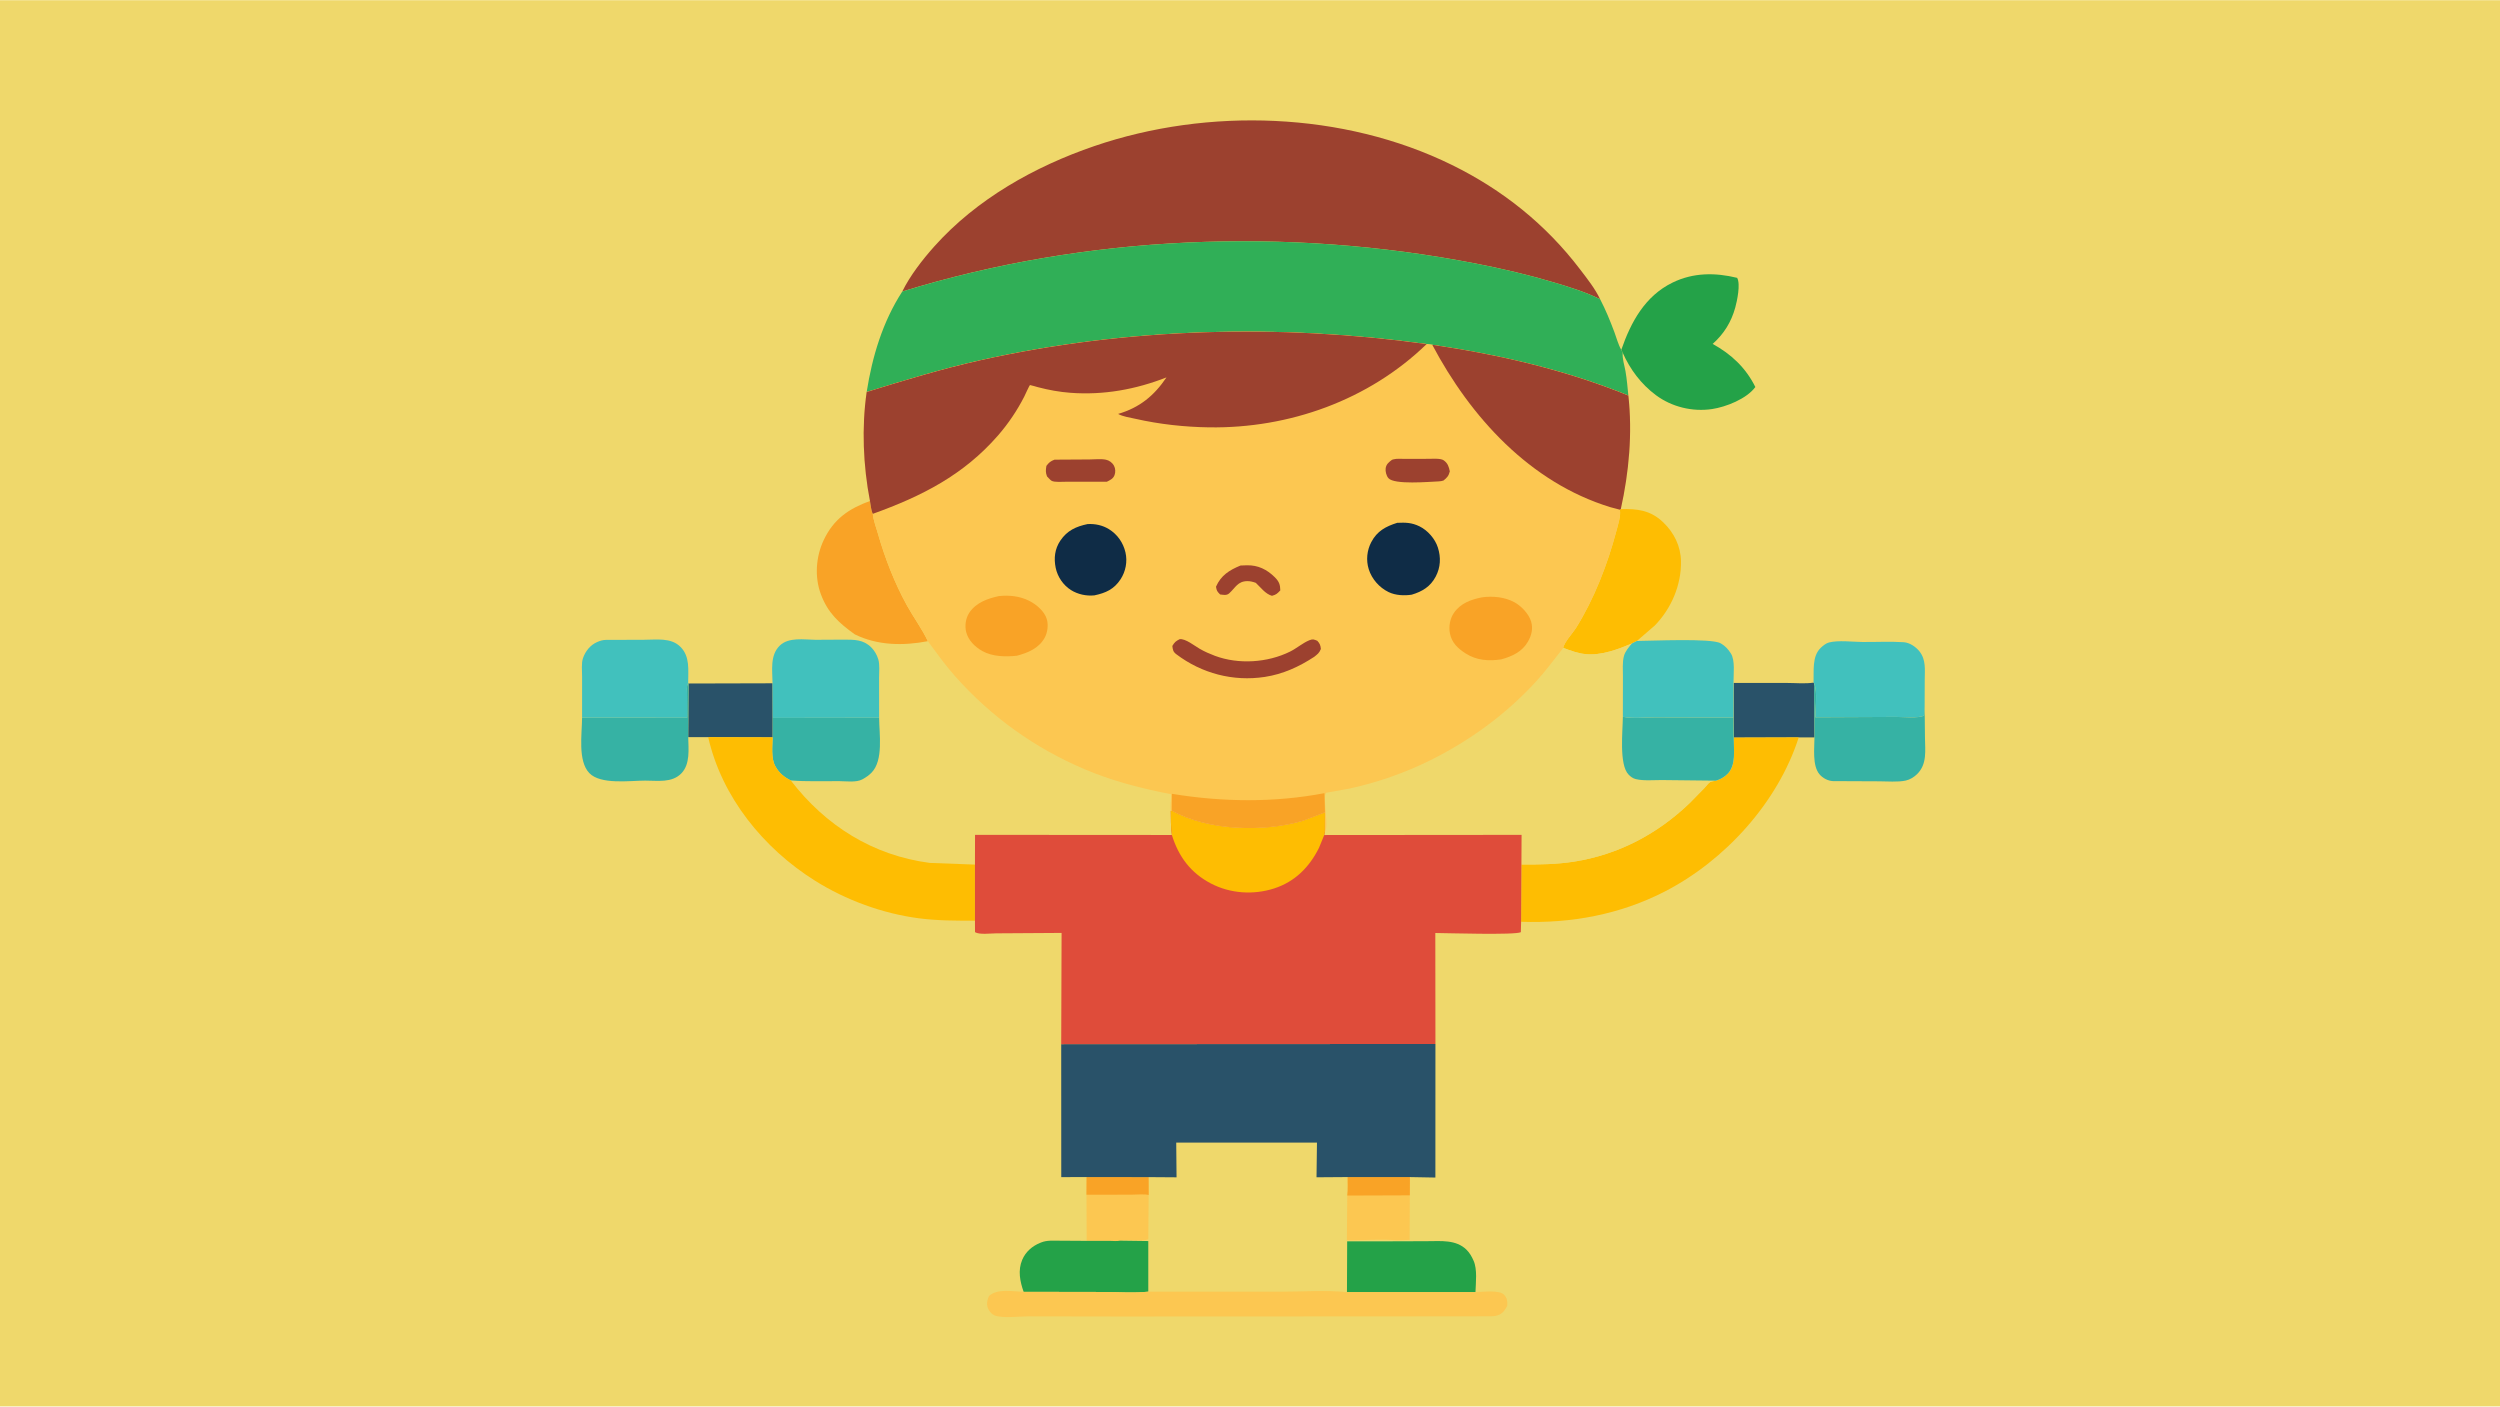 <svg version="1.1" xmlns="http://www.w3.org/2000/svg" style="display: block;" viewBox="0 0 2048 1152" width="1820" height="1024">
<path transform="translate(0,0)" fill="rgb(239,216,107)" d="M -0 -0 L 2048 0 L 2048 1152 L -0 1152 L -0 -0 z"/>
<path transform="translate(0,0)" fill="rgb(252,199,81)" d="M 890.135 964.104 L 940.942 964.153 L 941.002 978.784 L 940.687 1015.11 C 934.154 1017.38 924.601 1014.88 917.539 1016.21 C 915.167 1016.81 911.715 1016.38 909.228 1016.38 L 890.202 1016.38 L 890.036 978.609 L 890.135 964.104 z"/>
<path transform="translate(0,0)" fill="rgb(249,163,38)" d="M 890.135 964.104 L 940.942 964.153 L 941.002 978.784 C 937.125 977.849 930.97 978.569 926.868 978.535 L 890.036 978.609 L 890.135 964.104 z"/>
<path transform="translate(0,0)" fill="rgb(252,199,81)" d="M 1103.99 964.11 L 1155 964.121 L 1154.92 979.079 L 1154.77 1015.53 L 1144.54 1015.96 C 1131.33 1014.67 1116.71 1015.98 1103.35 1016.04 L 1103.69 979.26 C 1104.34 974.44 1103.92 969.006 1103.99 964.11 z"/>
<path transform="translate(0,0)" fill="rgb(249,163,38)" d="M 1103.99 964.11 L 1155 964.121 L 1154.92 979.079 L 1103.69 979.26 C 1104.34 974.44 1103.92 969.006 1103.99 964.11 z"/>
<path transform="translate(0,0)" fill="rgb(41,82,105)" d="M 1485.66 559.059 L 1486.04 559.605 L 1486.42 603.931 L 1473.51 603.934 L 1420.24 604.102 L 1420.04 587.749 L 1420.06 559.298 L 1464.06 559.333 C 1470.94 559.335 1478.9 560.132 1485.66 559.059 z"/>
<path transform="translate(0,0)" fill="rgb(41,82,105)" d="M 564.097 559.787 L 632.87 559.603 L 632.951 588.006 L 632.946 603.883 L 580.148 603.727 L 563.786 603.702 L 564.097 559.787 z"/>
<path transform="translate(0,0)" fill="rgb(36,162,72)" d="M 890.202 1016.38 L 909.228 1016.38 C 911.715 1016.38 915.167 1016.81 917.539 1016.21 L 940.677 1016.53 L 940.677 1057.99 C 928.923 1059.27 915.899 1058.23 904.019 1058.25 L 838.56 1058.13 C 835.573 1049.61 833.736 1040.59 837.388 1031.93 C 840.173 1025.32 845.643 1020.59 852.224 1017.96 L 852.913 1017.69 C 857.761 1015.74 862.839 1016.24 867.975 1016.24 L 890.202 1016.38 z"/>
<path transform="translate(0,0)" fill="rgb(36,162,72)" d="M 1144.67 1016.73 L 1169.57 1016.63 C 1180.44 1016.61 1192.75 1015.25 1201.24 1023.53 C 1204.01 1026.24 1205.61 1029.15 1207.16 1032.64 C 1210.34 1039.75 1208.96 1050.65 1208.7 1058.39 L 1103.43 1058.4 L 1103.6 1016.76 L 1144.67 1016.73 z"/>
<path transform="translate(0,0)" fill="rgb(54,178,164)" d="M 632.951 588.006 L 720.188 587.862 C 720.235 601.087 723.877 622.609 714.006 632.771 C 711.911 634.927 709.613 636.535 707 637.991 L 706.455 638.301 C 701.518 641.026 693.135 639.812 687.596 639.769 C 674.46 639.666 660.855 640.267 647.792 639.182 C 642.649 636.687 638.326 633.191 635.497 628.15 L 635.138 627.5 C 631.517 621.103 632.814 611.126 632.946 603.883 L 632.951 588.006 z"/>
<path transform="translate(0,0)" fill="rgb(54,178,164)" d="M 563.758 559.394 L 564.097 559.787 L 563.786 603.702 C 563.977 613.445 565.567 625.815 558.139 633.427 C 550.395 641.363 538.732 639.319 528.604 639.335 C 515.667 639.355 492.071 642.819 482.771 633.172 C 473.2 623.243 476.764 600.968 476.837 587.796 L 562.94 587.877 L 562.793 567.855 C 562.79 565.631 562.393 562.371 563.293 560.352 L 563.758 559.394 z"/>
<path transform="translate(0,0)" fill="rgb(54,178,164)" d="M 1486.04 559.605 L 1486.27 560.098 C 1488.95 566.658 1487.16 580.108 1487.11 587.479 L 1553.15 587.159 C 1558.59 587.125 1571.87 588.574 1576.23 586 L 1576.66 578.618 L 1576.93 604.033 C 1577.02 614.679 1578.85 625.706 1570.53 633.973 C 1568.06 636.429 1564.63 638.55 1561.21 639.287 C 1554.48 640.735 1546.12 639.893 1539.22 639.907 L 1501.5 639.741 C 1497.39 639.539 1493.04 637.219 1490.44 634.045 C 1484.54 626.852 1486.4 612.781 1486.42 603.931 L 1486.04 559.605 z"/>
<path transform="translate(0,0)" fill="rgb(65,193,189)" d="M 476.837 587.796 L 476.852 554.139 C 476.87 549.603 476.127 543.221 477.584 539.005 C 479.531 533.368 483.554 528.273 489.102 525.867 L 489.701 525.613 C 491.948 524.639 493.963 524.104 496.439 524.057 L 527.297 523.971 C 537.52 524.019 549.51 521.887 557.383 529.716 C 565.467 537.754 563.683 548.877 563.758 559.394 L 563.293 560.352 C 562.393 562.371 562.79 565.631 562.793 567.855 L 562.94 587.877 L 476.837 587.796 z"/>
<path transform="translate(0,0)" fill="rgb(65,193,189)" d="M 1485.66 559.059 C 1486.04 549.657 1484.2 537.421 1491.7 530.421 C 1493.56 528.689 1495.9 526.764 1498.4 526.148 C 1506.26 524.211 1517.46 525.685 1525.59 525.77 C 1536.79 525.887 1548.34 525.209 1559.5 525.96 C 1564.38 526.289 1569.34 529.661 1572.34 533.362 C 1577.98 540.324 1576.74 548.551 1576.74 556.97 L 1576.66 578.618 L 1576.23 586 C 1571.87 588.574 1558.59 587.125 1553.15 587.159 L 1487.11 587.479 C 1487.16 580.108 1488.95 566.658 1486.27 560.098 L 1486.04 559.605 L 1485.66 559.059 z"/>
<path transform="translate(0,0)" fill="rgb(65,193,189)" d="M 632.87 559.603 C 632.774 549.144 630.6 536.776 638.74 528.79 C 646.046 521.622 658.556 523.883 667.958 523.985 L 691.328 523.853 C 699.881 523.88 707.277 523.716 713.761 530.224 C 716.445 532.918 718.4 536.356 719.494 539.993 C 720.812 544.372 720.125 550.534 720.147 555.172 L 720.188 587.862 L 632.951 588.006 L 632.87 559.603 z"/>
<path transform="translate(0,0)" fill="rgb(249,163,38)" d="M 712.679 410.243 C 713.279 413.436 713.581 417.931 715.002 420.79 C 715.509 426.217 717.749 431.962 719.259 437.22 C 725.075 457.476 732.943 477.752 743.165 496.198 C 748.505 505.834 755.466 515.2 760.088 525.116 C 739.867 529.011 718.879 528.692 700.27 519.548 C 687.226 510.183 678.157 501.98 672.436 486.585 C 667.176 472.432 668.389 455.88 674.751 442.369 C 682.891 425.084 695.268 416.614 712.679 410.243 z"/>
<path transform="translate(0,0)" fill="rgb(254,189,2)" d="M 1327.76 416.891 C 1341.28 416.575 1352.13 417.811 1362.43 427.664 C 1371.34 436.195 1376.85 447.175 1377.07 459.658 C 1377.42 479.079 1369.12 498.373 1355.62 512.274 L 1340.95 524.926 L 1336.83 527.03 C 1325.08 531.898 1311.88 536.969 1298.94 535.721 C 1292.48 535.098 1286.69 532.862 1280.64 530.626 C 1281.11 526.313 1288.55 518.292 1291.01 514.372 C 1305.96 490.462 1317.03 461.891 1324.17 434.723 C 1325.39 430.085 1328.03 422.052 1326.96 417.395 L 1327.76 416.891 z"/>
<path transform="translate(0,0)" fill="rgb(36,162,72)" d="M 1328.16 286.456 C 1336.03 263.728 1347.54 242.415 1370.11 231.379 C 1387.1 223.072 1405.08 223.065 1423.07 227.465 C 1425.98 232.535 1423.01 246.441 1421.52 251.822 C 1418.22 263.734 1412.22 273.414 1403.02 281.597 C 1418.31 290.014 1430.16 301.158 1437.98 316.903 C 1430.81 326.645 1413.86 333.267 1402.5 334.959 C 1386.46 337.346 1369.53 333.255 1356.48 323.538 C 1344.41 314.549 1335.35 302.48 1329.3 288.756 L 1328.16 286.456 z"/>
<path transform="translate(0,0)" fill="rgb(252,199,81)" d="M 940.677 1057.99 L 1050.82 1057.97 C 1067.98 1058 1086.46 1056.59 1103.43 1058.4 L 1208.7 1058.39 C 1214.3 1058.23 1228.26 1056.34 1232.19 1060.54 C 1234.74 1063.26 1234.95 1066.02 1234.76 1069.5 C 1233.26 1072.56 1231.52 1075.2 1228.37 1076.78 C 1226.26 1077.84 1223.83 1078.11 1221.5 1078.16 L 1139.01 1078.25 L 917.155 1078.35 L 842.312 1078.22 C 835.431 1078.2 821.067 1079.95 814.926 1077.5 C 812.3 1076.45 809.973 1073.64 809.092 1070.98 C 808.053 1067.84 808.823 1064.36 810.214 1061.5 C 817.113 1055.24 829.651 1057.83 838.56 1058.13 L 904.019 1058.25 C 915.899 1058.23 928.923 1059.27 940.677 1057.99 z"/>
<path transform="translate(0,0)" fill="rgb(254,189,2)" d="M 580.148 603.727 L 632.946 603.883 C 632.814 611.126 631.517 621.103 635.138 627.5 L 635.497 628.15 C 638.326 633.191 642.649 636.687 647.792 639.182 C 676.279 676.239 714.991 700.644 761.74 706.759 L 798.677 708.139 L 798.686 754.061 C 783.35 754.111 767.98 754.115 752.742 752.128 C 723 748.251 692.874 737.198 667.51 721.244 C 625.419 694.768 591.312 652.906 580.148 603.727 z"/>
<path transform="translate(0,0)" fill="rgb(254,189,2)" d="M 1420.24 604.102 L 1473.51 603.934 C 1456.49 657.133 1413.11 704.845 1363.78 730.196 C 1327.05 749.073 1287.14 756.385 1246.09 754.986 L 1246.35 708.047 C 1260.81 708.126 1275.08 707.962 1289.42 705.713 C 1325.77 700.011 1357.75 683.127 1384.18 657.752 L 1396.31 645.373 C 1397.41 644.231 1399.72 641.145 1400.97 640.5 C 1402.08 639.929 1404.44 639.675 1405.72 639.372 C 1409.3 638.29 1412.35 636.609 1415.04 633.988 C 1422.47 626.742 1420.21 613.76 1420.24 604.102 z"/>
<path transform="translate(0,0)" fill="rgb(41,82,105)" d="M 869.345 855.242 L 1175.91 855.088 L 1175.87 964.511 L 1155 964.121 L 1103.99 964.11 L 1078.49 964.29 L 1078.86 935.862 L 963.567 935.857 L 963.83 964.318 L 940.942 964.153 L 890.135 964.104 L 869.385 964.16 L 869.345 855.242 z"/>
<path transform="translate(0,0)" fill="rgb(239,216,107)" d="M 1340.95 524.926 C 1352.79 524.884 1402.19 522.496 1409.5 526.841 L 1410.07 527.173 C 1413.26 529.066 1415.47 531.455 1417.5 534.52 L 1417.87 535.063 C 1421.62 540.745 1420.01 552.502 1420.06 559.298 L 1420.04 587.749 L 1420.24 604.102 C 1420.21 613.76 1422.47 626.742 1415.04 633.988 C 1412.35 636.609 1409.3 638.29 1405.72 639.372 C 1404.44 639.675 1402.08 639.929 1400.97 640.5 C 1399.72 641.145 1397.41 644.231 1396.31 645.373 L 1384.18 657.752 C 1357.75 683.127 1325.77 700.011 1289.42 705.713 C 1275.08 707.962 1260.81 708.126 1246.35 708.047 L 1246.48 683.782 L 1084.82 683.92 L 1085.33 681.499 C 1088.88 676.726 1083.33 653.287 1086.26 649.332 C 1086.27 649.309 1103.28 646.315 1105.08 645.935 C 1127.53 641.192 1151.27 632.868 1171.8 622.635 C 1204.52 606.322 1233.78 584.946 1258.51 557.963 C 1266.43 549.326 1273.32 539.769 1280.64 530.626 C 1286.69 532.862 1292.48 535.098 1298.94 535.721 C 1311.88 536.969 1325.08 531.898 1336.83 527.03 L 1340.95 524.926 z"/>
<path transform="translate(0,0)" fill="rgb(54,178,164)" d="M 1420.04 587.749 L 1420.24 604.102 C 1420.21 613.76 1422.47 626.742 1415.04 633.988 C 1412.35 636.609 1409.3 638.29 1405.72 639.372 L 1361.28 638.877 C 1354.62 638.838 1346.45 639.662 1340 638.094 C 1337.71 637.537 1335.83 636.139 1334.2 634.485 C 1326.15 626.352 1329.39 598.565 1329.44 587.066 C 1337.28 588.719 1347.84 587.514 1355.95 587.555 L 1420.04 587.749 z"/>
<path transform="translate(0,0)" fill="rgb(65,193,189)" d="M 1340.95 524.926 C 1352.79 524.884 1402.19 522.496 1409.5 526.841 L 1410.07 527.173 C 1413.26 529.066 1415.47 531.455 1417.5 534.52 L 1417.87 535.063 C 1421.62 540.745 1420.01 552.502 1420.06 559.298 L 1420.04 587.749 L 1355.95 587.555 C 1347.84 587.514 1337.28 588.719 1329.44 587.066 L 1329.5 553.934 C 1329.52 548.651 1328.93 542.325 1330.34 537.239 C 1331.41 533.347 1334.3 530.07 1336.83 527.03 L 1340.95 524.926 z"/>
<path transform="translate(0,0)" fill="rgb(156,65,47)" d="M 739.133 238.676 C 745.539 225.637 755.626 212.666 765.289 201.837 C 799.982 162.962 847.589 136.234 896.54 119.503 C 989.624 87.688 1100.55 91.334 1189.33 134.942 C 1230.88 155.344 1266.28 183.578 1294.36 220.475 C 1300.31 228.29 1306.6 236.125 1310.85 245.025 C 1299.22 239.204 1285.78 235.045 1273.31 231.326 C 1252.08 224.99 1230.41 219.919 1208.66 215.697 C 1054.4 185.75 889.409 192.309 739.133 238.676 z"/>
<path transform="translate(0,0)" fill="rgb(48,175,87)" d="M 739.133 238.676 C 889.409 192.309 1054.4 185.75 1208.66 215.697 C 1230.41 219.919 1252.08 224.99 1273.31 231.326 C 1285.78 235.045 1299.22 239.204 1310.85 245.025 C 1315.44 253.787 1319.05 262.755 1322.53 272.009 C 1324.23 276.545 1325.71 282.325 1328.16 286.456 L 1329.3 288.756 C 1328.94 294.063 1330.71 298.84 1331.61 303.997 C 1332.76 310.534 1333.27 317.29 1333.96 323.891 C 1282.01 302.819 1228.66 290.469 1173.3 282.305 L 1168.71 281.706 C 1048.31 265.053 922.154 268.387 803.313 294.938 C 771.669 302.008 740.931 311.4 709.978 320.984 C 714.562 291.888 723.01 263.618 739.133 238.676 z"/>
<path transform="translate(0,0)" fill="rgb(223,76,58)" d="M 959.883 663.957 C 990.211 680.529 1034.75 681.755 1067.26 672.254 L 1085.42 665.364 L 1085.33 681.499 L 1084.82 683.92 L 1246.48 683.782 L 1246.35 708.047 L 1246.09 754.986 L 1245.88 763.5 C 1241.19 766.011 1185 764.231 1175.81 764.173 L 1175.91 855.088 L 869.345 855.242 L 869.651 764.107 L 816.035 764.452 C 811.522 764.483 802.461 765.729 798.731 763.5 L 798.686 754.061 L 798.677 708.139 L 798.748 683.771 L 959.998 683.874 C 959.059 677.396 959.23 670.703 959.106 664.166 L 959.883 663.957 z"/>
<path transform="translate(0,0)" fill="rgb(254,189,2)" d="M 959.883 663.957 C 990.211 680.529 1034.75 681.755 1067.26 672.254 L 1085.42 665.364 L 1085.33 681.499 L 1084.82 683.92 L 1080.48 694.495 C 1072.58 710.247 1060.82 722.208 1043.67 727.703 C 1026.68 733.149 1007.79 731.88 991.951 723.594 C 975.315 714.891 965.452 701.516 959.998 683.874 C 959.059 677.396 959.23 670.703 959.106 664.166 L 959.883 663.957 z"/>
<path transform="translate(0,0)" fill="rgb(252,199,81)" d="M 709.978 320.984 C 740.931 311.4 771.669 302.008 803.313 294.938 C 922.154 268.387 1048.31 265.053 1168.71 281.706 L 1173.3 282.305 C 1228.66 290.469 1282.01 302.819 1333.96 323.891 C 1337.37 354.794 1334.48 386.648 1327.76 416.891 L 1326.96 417.395 C 1328.03 422.052 1325.39 430.085 1324.17 434.723 C 1317.03 461.891 1305.96 490.462 1291.01 514.372 C 1288.55 518.292 1281.11 526.313 1280.64 530.626 C 1273.32 539.769 1266.43 549.326 1258.51 557.963 C 1233.78 584.946 1204.52 606.322 1171.8 622.635 C 1151.27 632.868 1127.53 641.192 1105.08 645.935 C 1103.28 646.315 1086.27 649.309 1086.26 649.332 C 1083.33 653.287 1088.88 676.726 1085.33 681.499 L 1085.42 665.364 L 1067.26 672.254 C 1034.75 681.755 990.211 680.529 959.883 663.957 L 959.106 664.166 C 958.86 662.432 958.962 660.707 958.991 658.962 C 959.022 657.081 959.734 651.946 959.149 650.388 C 959.014 650.027 958.39 650.256 958.01 650.188 L 950.593 648.737 C 929.152 644.158 908.717 638.611 888.5 630.015 C 847.565 612.609 812.074 587.179 782.506 553.924 C 774.413 544.821 767.323 534.898 760.088 525.116 C 755.466 515.2 748.505 505.834 743.165 496.198 C 732.943 477.752 725.075 457.476 719.259 437.22 C 717.749 431.962 715.509 426.217 715.002 420.79 C 713.581 417.931 713.279 413.436 712.679 410.243 C 707.095 381.34 705.776 350.157 709.978 320.984 z"/>
<path transform="translate(0,0)" fill="rgb(156,65,47)" d="M 1016.25 463.131 L 1021.53 462.947 C 1030.55 462.767 1037.86 466.345 1044.24 472.664 C 1047.79 476.192 1048.75 478.664 1048.83 483.5 C 1046.34 486.114 1045.61 486.963 1042 487.948 C 1036.6 486.44 1032.86 481.171 1028.74 477.312 C 1026.45 476.509 1024.24 475.89 1021.78 475.92 C 1013.92 476.016 1012.06 481.321 1006.96 485.921 C 1004.77 487.899 1002.12 487.111 999.5 486.826 C 997.04 484.291 996.75 483.959 996.142 480.5 C 1000.23 471.162 1007.12 466.882 1016.25 463.131 z"/>
<path transform="translate(0,0)" fill="rgb(156,65,47)" d="M 1140.38 376.5 L 1141.36 376.192 C 1144.06 375.408 1147.82 375.79 1150.68 375.767 L 1170.52 375.731 C 1173.58 375.742 1180.11 375.171 1182.61 376.908 C 1186.02 379.269 1186.91 382.202 1187.69 386 C 1186.75 389.755 1185.46 391.118 1182.5 393.51 C 1181.16 393.944 1180.03 394.156 1178.63 394.212 C 1170.64 394.53 1142.23 397.097 1137.41 391.589 C 1135.69 389.616 1134.79 386.069 1135.13 383.5 C 1135.58 380.085 1137.83 378.399 1140.38 376.5 z"/>
<path transform="translate(0,0)" fill="rgb(156,65,47)" d="M 863.87 376.415 L 892.575 376.242 C 896.654 376.229 902.068 375.604 905.982 376.449 C 908.76 377.049 911.247 378.875 912.608 381.456 C 913.807 383.728 913.919 386.598 913.054 389 C 911.942 392.085 909.421 393.132 906.749 394.493 L 873.294 394.509 C 870.509 394.517 863.859 395.062 861.5 393.746 C 860.366 393.114 858.716 391.08 857.726 390.131 C 856.431 386.897 856.68 384.845 857.208 381.5 C 859.311 378.727 860.562 377.678 863.87 376.415 z"/>
<path transform="translate(0,0)" fill="rgb(156,65,47)" d="M 966.293 523.5 C 970.949 522.695 978.925 529.171 983.032 531.5 C 986.938 533.715 991.077 535.542 995.282 537.11 C 1014.61 544.317 1038.3 542.79 1056.77 533.673 C 1062.2 530.994 1067.15 526.584 1072.66 524.335 C 1075.55 523.159 1076.46 523.706 1079.15 524.803 C 1081.22 527.061 1081.76 528.461 1082.06 531.5 C 1080.66 534.916 1079.44 535.632 1076.63 537.919 C 1064.14 546.096 1050.96 552.127 1036.13 554.391 C 1010.26 558.34 984.431 551.574 963.587 535.772 C 960.925 533.754 960.795 532.168 960.375 529.028 C 962.34 525.8 963.104 525.212 966.293 523.5 z"/>
<path transform="translate(0,0)" fill="rgb(249,163,38)" d="M 959.883 663.957 L 960.051 650.158 C 1001.18 656.935 1043.94 657.48 1084.97 649.619 L 1085.42 665.364 L 1067.26 672.254 C 1034.75 681.755 990.211 680.529 959.883 663.957 z"/>
<path transform="translate(0,0)" fill="rgb(249,163,38)" d="M 818.349 488.158 C 826.864 487.305 835.27 488.142 843 491.993 C 848.869 494.916 855.543 500.486 857.51 506.969 C 858.987 511.838 858.177 518.09 855.692 522.5 C 850.913 530.98 842.067 534.651 833.096 537.018 C 823.788 538.05 813.054 537.851 804.675 533.169 C 798.71 529.836 793.189 524.38 791.485 517.562 C 790.228 512.531 791.081 506.368 793.925 502 C 799.436 493.536 808.977 490.195 818.349 488.158 z"/>
<path transform="translate(0,0)" fill="rgb(15,44,70)" d="M 890.953 429.184 C 897.042 428.834 903.181 430.104 908.423 433.334 C 915.38 437.622 920.145 444.435 921.979 452.374 C 923.72 459.909 922.184 467.989 917.949 474.438 C 912.594 482.593 905.817 485.616 896.528 487.582 C 889.926 488.267 882.942 486.752 877.319 483.218 C 870.987 479.238 866.339 472.357 864.824 465.042 C 863.193 457.168 864.064 449.525 868.617 442.762 C 874.196 434.476 881.493 431.155 890.953 429.184 z"/>
<path transform="translate(0,0)" fill="rgb(249,163,38)" d="M 1214 489.209 C 1222.8 487.961 1232.59 488.912 1240.5 493.162 C 1246.18 496.217 1252.4 502.67 1254.28 508.988 C 1256.02 514.812 1254.67 520.313 1251.71 525.473 C 1246.92 533.821 1238.79 537.534 1229.85 540.014 C 1219.7 541.561 1209.6 540.9 1200.73 535.212 C 1194.34 531.115 1189.28 526.44 1187.77 518.709 C 1186.68 513.096 1187.79 506.731 1191.02 502 C 1196.41 494.071 1204.99 490.987 1214 489.209 z"/>
<path transform="translate(0,0)" fill="rgb(15,44,70)" d="M 1144.59 428.158 C 1151.44 427.842 1156.49 427.936 1162.84 431.033 C 1169.58 434.327 1175.66 441.27 1177.93 448.475 C 1180.5 456.614 1180.12 464.628 1176.12 472.226 C 1171.82 480.402 1165.1 484.458 1156.48 487.017 C 1150.33 487.961 1143.16 487.631 1137.5 484.871 C 1129.92 481.174 1123.8 474.222 1121.27 466.157 C 1118.96 458.798 1119.79 450.749 1123.35 443.964 C 1128.11 434.866 1135.24 431.113 1144.59 428.158 z"/>
<path transform="translate(0,0)" fill="rgb(156,65,47)" d="M 1173.3 282.305 C 1228.66 290.469 1282.01 302.819 1333.96 323.891 C 1337.37 354.794 1334.48 386.648 1327.76 416.891 L 1326.96 417.395 L 1319.2 415.34 C 1253.3 395.118 1204.68 341.564 1173.3 282.305 z"/>
<path transform="translate(0,0)" fill="rgb(156,65,47)" d="M 709.978 320.984 C 740.931 311.4 771.669 302.008 803.313 294.938 C 922.154 268.387 1048.31 265.053 1168.71 281.706 C 1121.3 327.669 1056.17 350.911 990.531 349.95 C 970.259 349.653 949.742 347.405 929.96 342.908 C 925.759 341.953 919.611 341.093 915.958 338.944 C 933.631 333.758 945.435 324.037 955.587 309.025 C 930.297 318.91 904.081 323.688 876.835 321.635 C 867.852 320.958 859.087 319.355 850.384 317.068 C 849.774 316.907 843.943 315.213 843.788 315.29 C 843.23 315.569 839.644 323.627 839.085 324.722 C 833.295 336.073 825.993 346.912 817.625 356.531 C 789.304 389.084 754.945 406.457 715.002 420.79 C 713.581 417.931 713.279 413.436 712.679 410.243 C 707.095 381.34 705.776 350.157 709.978 320.984 z"/>
</svg>